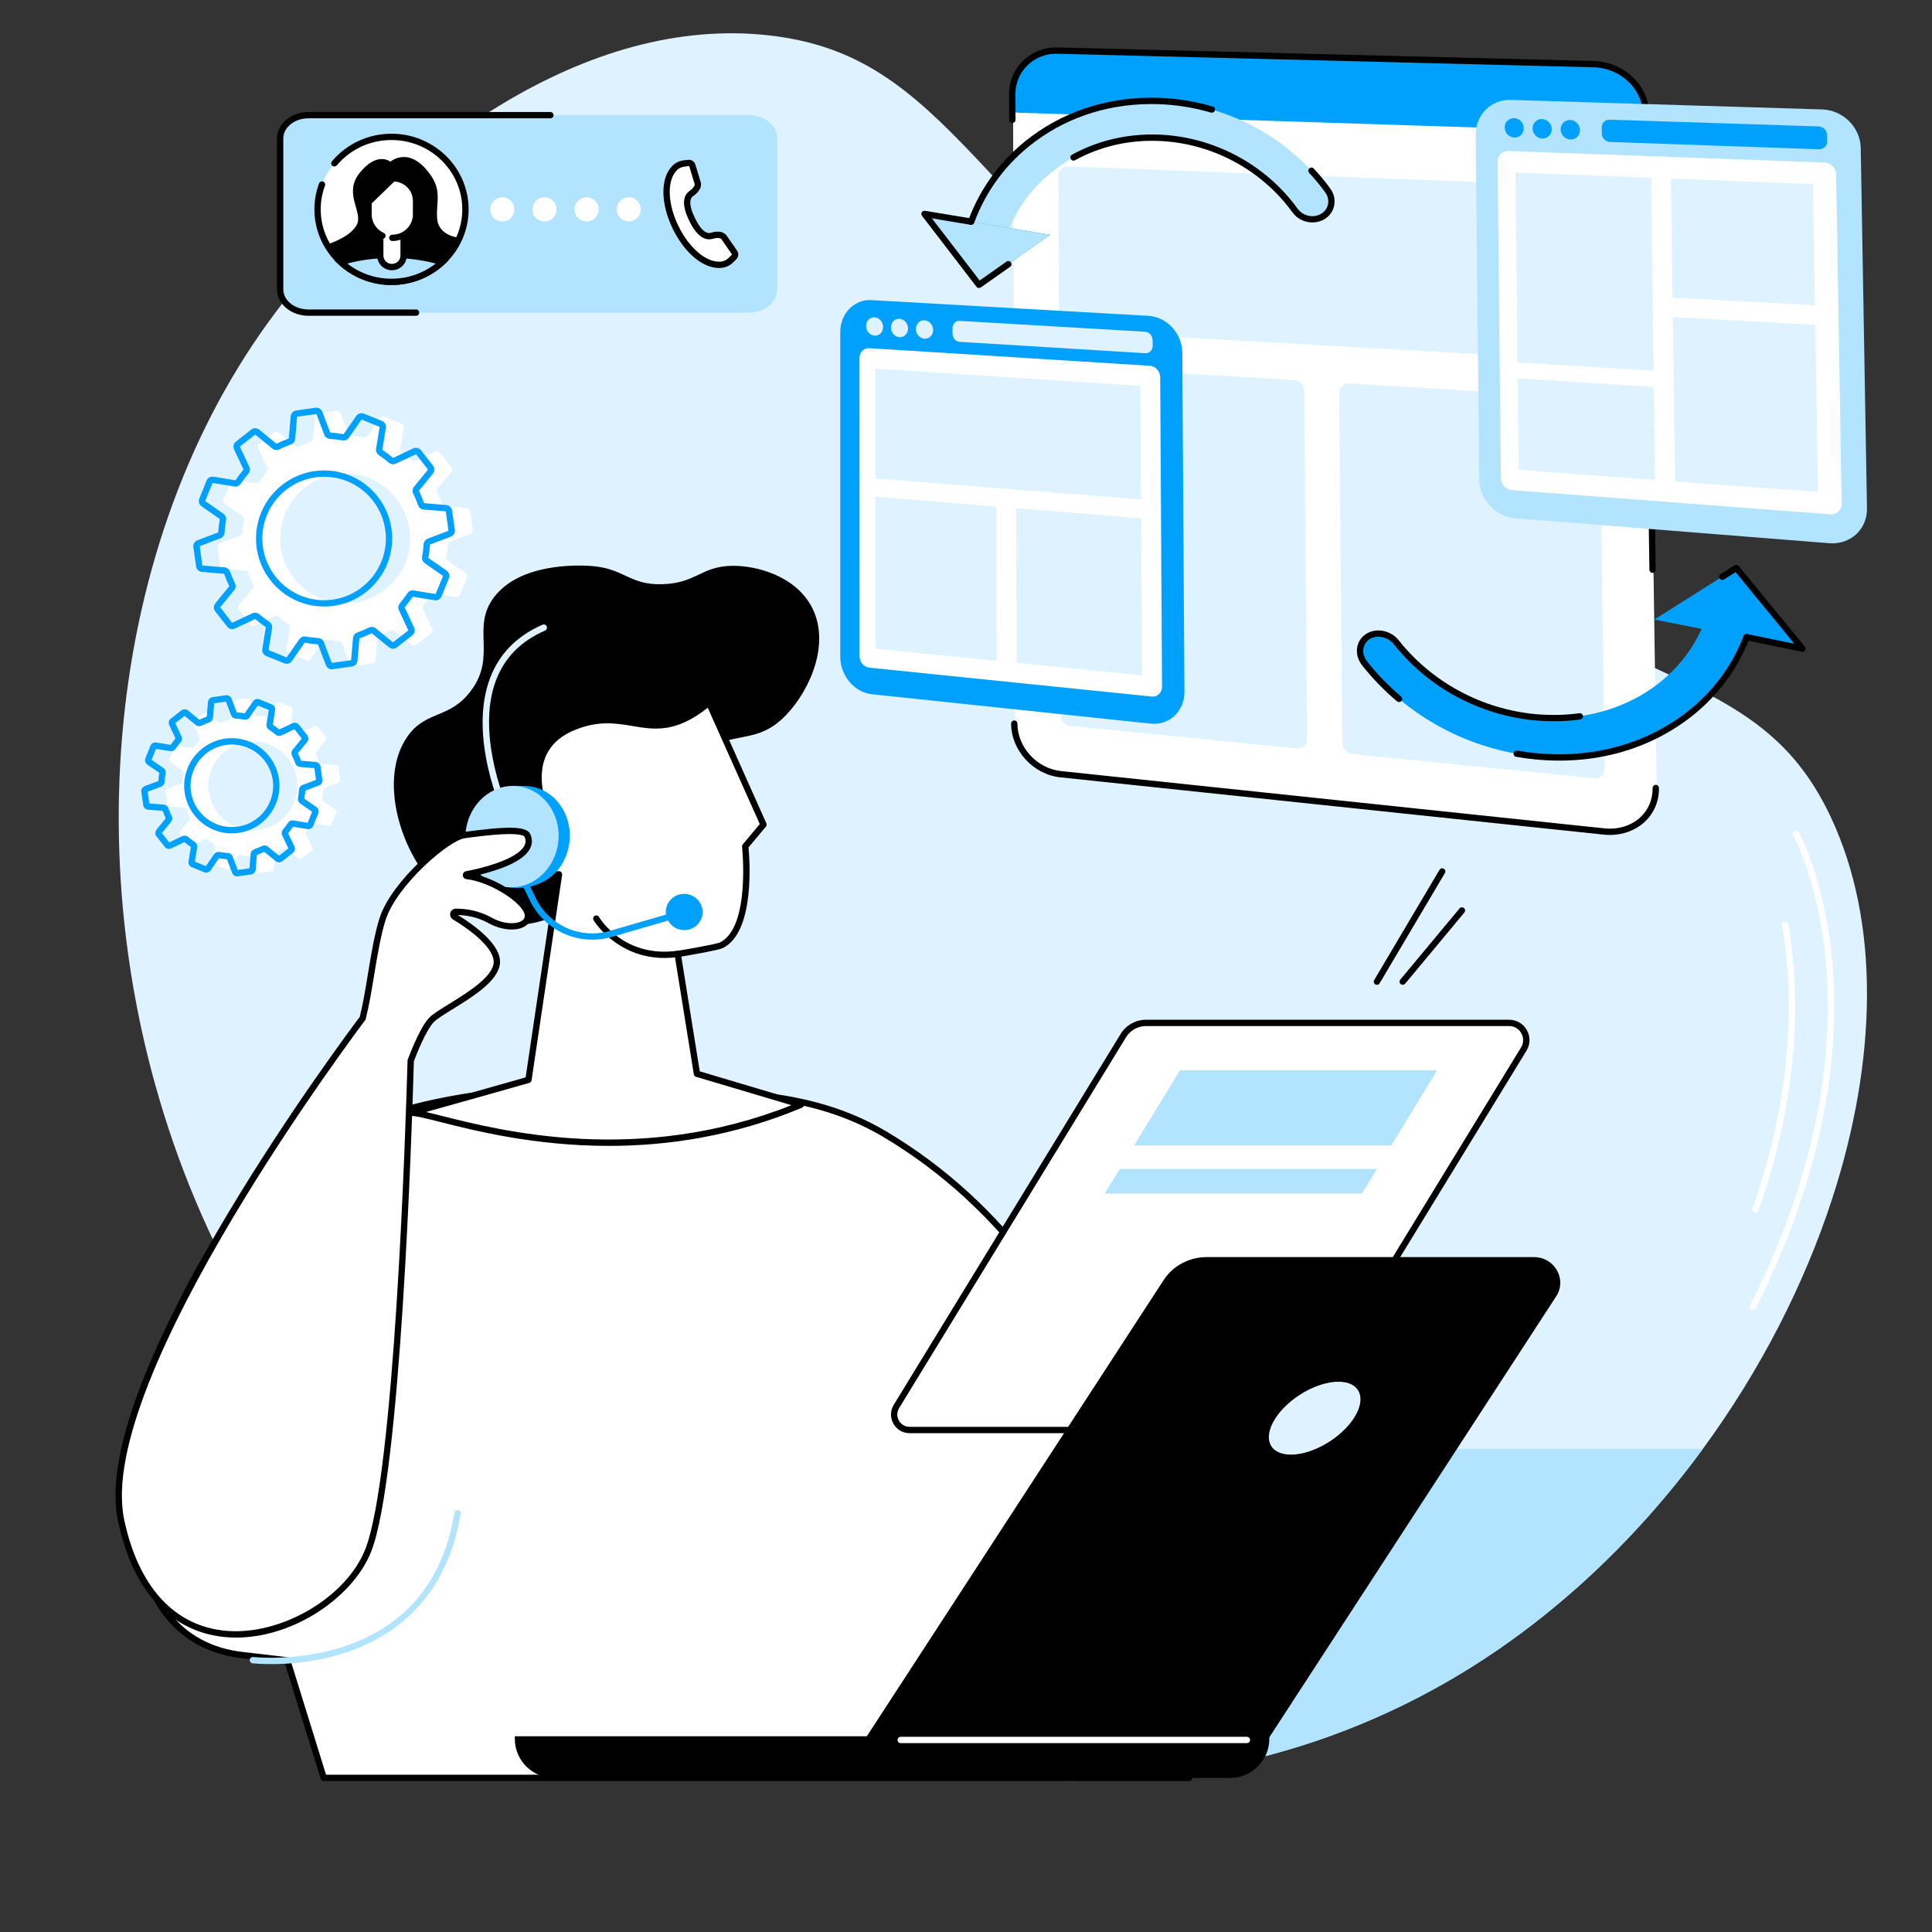 <svg xmlns="http://www.w3.org/2000/svg" xmlns:xlink="http://www.w3.org/1999/xlink" width="375" zoomAndPan="magnify" viewBox="0 0 281.25 281.25" height="375" preserveAspectRatio="xMidYMid meet" version="1.0"><rect x="0" y="0" width="281.25" height="281.25" fill="#333333" stroke="none"/><defs><clipPath id="5184c1b2f5"><path d="M 17.203 4.746 L 272 4.746 L 272 259.559 L 17.203 259.559 Z M 17.203 4.746 " clip-rule="nonzero"/></clipPath></defs><g clip-path="url(#5184c1b2f5)"><path fill="#def3ff" d="M 266.73 174.473 C 262.66 187 256.246 199.527 247.891 210.922 C 244.469 215.594 240.715 220.082 236.668 224.297 C 229.156 232.117 220.621 239.012 211.246 244.477 C 157.688 275.711 92.367 252.895 56.613 217.02 C 54.641 215.039 52.742 213.008 50.926 210.922 C 41.297 199.918 33.789 187.539 28.332 174.473 C 10.316 131.332 14.66 80.68 38.977 47.02 C 51.219 30.078 75.305 7.328 102.066 5.035 C 105.379 4.75 108.727 4.773 112.098 5.168 C 138.082 8.18 141.547 29.863 184.809 63.836 C 233.863 102.359 255.062 94.629 266.512 118.934 C 273.754 134.312 273.258 154.391 266.73 174.473 " fill-opacity="1" fill-rule="nonzero"/></g><path fill="#b2e3ff" d="M 247.891 210.922 C 244.469 215.594 240.715 220.082 236.668 224.297 C 229.156 232.117 220.621 239.012 211.246 244.477 C 157.688 275.711 92.367 252.895 56.613 217.02 C 54.641 215.039 52.742 213.008 50.926 210.922 L 247.891 210.922 " fill-opacity="1" fill-rule="nonzero"/><path fill="#ffffff" d="M 241.172 114.602 C 241.227 118.543 237.844 121.379 233.637 120.938 L 154.508 112.602 C 150.789 112.211 147.773 108.91 147.762 105.238 L 147.473 13.582 C 147.461 9.996 150.418 7.164 154.09 7.254 L 232.098 9.219 C 236.242 9.324 239.664 12.52 239.723 16.367 L 241.172 114.602 " fill-opacity="1" fill-rule="nonzero"/><path fill="#00a1fc" d="M 239.723 16.367 L 239.77 19.363 L 147.484 16.383 L 147.473 13.582 C 147.461 9.992 150.527 7.168 154.199 7.258 L 232.223 9.223 C 236.371 9.328 239.664 12.52 239.723 16.367 " fill-opacity="1" fill-rule="nonzero"/><path fill="#def3ff" d="M 230.863 27.094 L 155.477 24.227 C 154.703 24.195 154.074 24.789 154.078 25.551 L 154.164 46.73 C 154.164 47.496 154.801 48.148 155.578 48.195 L 231.207 52.449 C 232.082 52.496 232.777 51.883 232.766 51.07 L 232.457 28.609 C 232.445 27.809 231.734 27.125 230.863 27.094 " fill-opacity="1" fill-rule="nonzero"/><path fill="#def3ff" d="M 188.363 55.336 L 155.602 53.367 C 154.82 53.32 154.191 53.898 154.195 54.664 L 154.391 104.125 C 154.395 104.898 155.031 105.59 155.816 105.672 L 188.805 108.969 C 189.633 109.051 190.293 108.473 190.289 107.676 L 189.859 56.848 C 189.852 56.066 189.18 55.387 188.363 55.336 " fill-opacity="1" fill-rule="nonzero"/><path fill="#def3ff" d="M 231.281 57.922 L 196.426 55.824 C 195.598 55.773 194.93 56.371 194.941 57.16 L 195.402 108.18 C 195.406 108.98 196.09 109.695 196.926 109.781 L 232.035 113.289 C 232.914 113.379 233.617 112.781 233.605 111.957 L 232.883 59.488 C 232.871 58.676 232.152 57.973 231.281 57.922 " fill-opacity="1" fill-rule="nonzero"/><path fill="#000000" d="M 234.355 121.547 C 234.059 121.547 233.762 121.535 233.461 121.5 L 154.348 113.16 C 150.414 112.746 147.203 109.238 147.191 105.34 C 147.191 105.086 147.395 104.883 147.648 104.879 C 147.902 104.879 148.109 105.086 148.109 105.336 C 148.121 108.781 150.961 111.879 154.441 112.246 L 233.559 120.586 C 235.535 120.797 237.43 120.223 238.758 119.012 C 239.957 117.918 240.602 116.391 240.582 114.715 C 240.578 114.461 240.777 114.254 241.031 114.25 C 241.035 114.25 241.039 114.25 241.039 114.25 C 241.289 114.25 241.496 114.449 241.5 114.703 C 241.531 116.641 240.773 118.414 239.375 119.691 C 238.062 120.895 236.266 121.547 234.355 121.547 " fill-opacity="1" fill-rule="nonzero"/><path fill="#000000" d="M 240.57 83.395 C 240.324 83.395 240.117 83.191 240.113 82.941 L 239.137 16.484 C 239.082 12.895 235.863 9.895 231.961 9.793 L 153.965 7.824 C 152.297 7.773 150.727 8.383 149.562 9.52 C 148.434 10.621 147.816 12.102 147.82 13.688 L 147.836 17.43 C 147.836 17.684 147.633 17.887 147.375 17.891 C 147.121 17.891 146.914 17.688 146.914 17.434 L 146.902 13.691 C 146.898 11.855 147.609 10.141 148.918 8.863 C 150.262 7.551 152.062 6.848 153.988 6.906 L 231.984 8.875 C 236.375 8.984 239.996 12.395 240.055 16.473 L 241.031 82.926 C 241.035 83.18 240.836 83.391 240.582 83.395 C 240.578 83.395 240.574 83.395 240.57 83.395 " fill-opacity="1" fill-rule="nonzero"/><path fill="#00a1fc" d="M 167.168 45.977 L 126.875 43.688 C 124.355 43.547 122.32 45.625 122.32 48.336 L 122.32 95.605 C 122.32 98.352 124.371 100.793 126.906 101.062 L 167.504 105.344 C 170.234 105.633 172.438 103.543 172.422 100.68 L 172.109 51.371 C 172.09 48.543 169.875 46.133 167.168 45.977 " fill-opacity="1" fill-rule="nonzero"/><path fill="#ffffff" d="M 167.379 53.25 L 126.52 50.684 C 125.742 50.637 125.117 51.273 125.117 52.113 L 125.129 95.516 C 125.129 96.363 125.762 97.113 126.547 97.195 L 167.652 101.398 C 168.492 101.484 169.168 100.84 169.16 99.961 L 168.895 54.918 C 168.891 54.051 168.211 53.301 167.379 53.25 " fill-opacity="1" fill-rule="nonzero"/><path fill="#def3ff" d="M 166.098 72.699 L 127.43 69.652 L 127.422 53.66 L 166.004 56.18 L 166.098 72.699 " fill-opacity="1" fill-rule="nonzero"/><path fill="#def3ff" d="M 145.102 96.207 L 127.445 94.445 L 127.434 72.312 L 145.035 73.742 L 145.102 96.207 " fill-opacity="1" fill-rule="nonzero"/><path fill="#def3ff" d="M 166.27 98.32 L 147.992 96.496 L 147.918 73.973 L 166.141 75.453 L 166.27 98.32 " fill-opacity="1" fill-rule="nonzero"/><path fill="#def3ff" d="M 166.691 48.293 L 139.699 46.711 C 139.125 46.676 138.66 47.145 138.66 47.754 L 138.664 48.59 C 138.664 49.203 139.133 49.73 139.707 49.766 L 166.711 51.418 C 167.312 51.457 167.797 50.977 167.797 50.352 L 167.789 49.492 C 167.785 48.867 167.297 48.328 166.691 48.293 " fill-opacity="1" fill-rule="nonzero"/><path fill="#def3ff" d="M 128.555 47.605 C 128.559 48.34 128 48.902 127.316 48.859 C 126.637 48.82 126.078 48.191 126.078 47.453 C 126.078 46.723 126.633 46.156 127.316 46.199 C 128 46.234 128.555 46.867 128.555 47.605 " fill-opacity="1" fill-rule="nonzero"/><path fill="#def3ff" d="M 132.188 47.82 C 132.188 48.559 131.629 49.125 130.941 49.082 C 130.254 49.043 129.695 48.41 129.695 47.672 C 129.695 46.934 130.25 46.371 130.938 46.41 C 131.625 46.449 132.188 47.082 132.188 47.82 " fill-opacity="1" fill-rule="nonzero"/><path fill="#def3ff" d="M 135.84 48.043 C 135.844 48.781 135.277 49.348 134.59 49.309 C 133.895 49.262 133.336 48.629 133.332 47.891 C 133.332 47.152 133.895 46.582 134.582 46.625 C 135.273 46.664 135.84 47.301 135.84 48.043 " fill-opacity="1" fill-rule="nonzero"/><path fill="#b2e3ff" d="M 265.242 15.93 L 219.891 14.547 C 217.062 14.465 214.801 16.723 214.828 19.594 L 215.34 69.762 C 215.371 72.672 217.699 75.219 220.551 75.445 L 266.293 79.078 C 269.371 79.324 271.84 77.047 271.785 74.004 L 270.875 21.539 C 270.824 18.531 268.293 16.02 265.242 15.93 " fill-opacity="1" fill-rule="nonzero"/><path fill="#ffffff" d="M 265.559 23.656 L 219.57 21.98 C 218.695 21.949 217.996 22.645 218.004 23.531 L 218.492 69.598 C 218.504 70.5 219.223 71.281 220.102 71.352 L 266.414 74.875 C 267.359 74.945 268.117 74.246 268.102 73.309 L 267.293 25.387 C 267.273 24.465 266.5 23.688 265.559 23.656 " fill-opacity="1" fill-rule="nonzero"/><path fill="#def3ff" d="M 240.734 53.98 L 220.914 52.766 L 220.613 25.113 L 240.359 25.887 L 240.734 53.98 " fill-opacity="1" fill-rule="nonzero"/><path fill="#def3ff" d="M 240.945 69.871 L 221.082 68.406 L 220.938 55.082 L 240.766 56.328 L 240.945 69.871 " fill-opacity="1" fill-rule="nonzero"/><path fill="#def3ff" d="M 264.215 44.426 L 243.48 43.336 L 243.242 25.996 L 263.926 26.801 L 264.215 44.426 " fill-opacity="1" fill-rule="nonzero"/><path fill="#def3ff" d="M 264.664 71.617 L 243.852 70.086 L 243.52 46.156 L 264.262 47.293 L 264.664 71.617 " fill-opacity="1" fill-rule="nonzero"/><path fill="#00a1fc" d="M 264.734 18.402 L 234.332 17.422 C 233.68 17.398 233.164 17.91 233.172 18.559 L 233.184 19.445 C 233.195 20.098 233.723 20.641 234.371 20.664 L 264.789 21.727 C 265.465 21.75 266.008 21.23 265.996 20.562 L 265.984 19.652 C 265.973 18.984 265.414 18.426 264.734 18.402 " fill-opacity="1" fill-rule="nonzero"/><path fill="#00a1fc" d="M 221.82 18.66 C 221.828 19.438 221.211 20.055 220.441 20.023 C 219.676 20 219.047 19.344 219.039 18.562 C 219.031 17.785 219.645 17.176 220.414 17.199 C 221.18 17.223 221.809 17.875 221.82 18.66 " fill-opacity="1" fill-rule="nonzero"/><path fill="#00a1fc" d="M 225.898 18.797 C 225.906 19.578 225.285 20.191 224.512 20.168 C 223.742 20.137 223.109 19.484 223.102 18.699 C 223.09 17.922 223.711 17.305 224.48 17.328 C 225.254 17.355 225.891 18.012 225.898 18.797 " fill-opacity="1" fill-rule="nonzero"/><path fill="#00a1fc" d="M 230.004 18.934 C 230.016 19.719 229.391 20.336 228.613 20.309 C 227.836 20.285 227.199 19.625 227.188 18.84 C 227.18 18.055 227.801 17.438 228.578 17.465 C 229.355 17.492 229.992 18.148 230.004 18.934 " fill-opacity="1" fill-rule="nonzero"/><path fill="#00a1fc" d="M 223.559 110.102 C 213.711 109.145 204.648 104.188 198.637 96.555 C 197.617 95.254 197.82 93.523 199.094 92.684 C 200.371 91.84 202.242 92.211 203.27 93.508 C 208.164 99.688 215.52 103.672 223.488 104.41 C 235.578 105.531 246.094 98.887 248.883 88.23 C 249.277 86.715 250.984 85.906 252.703 86.422 C 254.426 86.938 255.5 88.586 255.102 90.109 C 253.449 96.418 249.395 101.902 243.723 105.531 C 237.914 109.242 230.93 110.812 223.559 110.102 " fill-opacity="1" fill-rule="nonzero"/><path fill="#00a1fc" d="M 262.379 94.426 L 252.754 82.68 L 240.871 90.18 Z M 262.379 94.426 " fill-opacity="1" fill-rule="nonzero"/><path fill="#00a1fc" d="M 262.379 94.426 L 252.754 82.68 L 240.871 90.18 Z M 262.379 94.426 " fill-opacity="1" fill-rule="nonzero"/><path fill="#000000" d="M 226.199 104.996 C 225.285 104.996 224.363 104.953 223.441 104.871 C 215.375 104.121 207.895 100.082 202.91 93.797 C 202.027 92.68 200.43 92.355 199.348 93.066 C 198.875 93.383 198.566 93.855 198.477 94.414 C 198.375 95.039 198.566 95.715 199 96.27 C 200.461 98.129 202.133 99.852 203.961 101.391 C 204.152 101.555 204.18 101.844 204.016 102.039 C 203.852 102.23 203.562 102.258 203.367 102.094 C 201.492 100.512 199.777 98.746 198.277 96.836 C 197.684 96.082 197.422 95.145 197.566 94.266 C 197.699 93.453 198.152 92.754 198.844 92.301 C 200.312 91.332 202.461 91.746 203.629 93.223 C 208.461 99.316 215.711 103.227 223.527 103.957 C 225.691 104.152 227.84 104.109 229.922 103.828 C 230.176 103.793 230.406 103.969 230.441 104.223 C 230.477 104.473 230.297 104.703 230.047 104.738 C 228.785 104.91 227.5 104.996 226.199 104.996 " fill-opacity="1" fill-rule="nonzero"/><path fill="#000000" d="M 227 110.727 C 225.852 110.727 224.688 110.668 223.512 110.555 C 222.578 110.465 221.637 110.336 220.715 110.176 C 220.465 110.133 220.297 109.891 220.344 109.645 C 220.383 109.395 220.625 109.227 220.875 109.27 C 221.773 109.43 222.691 109.555 223.605 109.641 C 230.891 110.344 237.762 108.789 243.473 105.141 C 248.27 102.078 251.848 97.734 253.82 92.586 C 253.914 92.348 254.18 92.23 254.414 92.324 C 254.656 92.41 254.773 92.68 254.68 92.918 C 252.637 98.25 248.93 102.746 243.969 105.914 C 239.004 109.09 233.195 110.727 227 110.727 " fill-opacity="1" fill-rule="nonzero"/><path fill="#000000" d="M 262.379 94.887 C 262.352 94.887 262.32 94.883 262.289 94.875 L 254.156 93.199 C 253.91 93.148 253.75 92.906 253.801 92.66 C 253.855 92.41 254.098 92.25 254.344 92.301 L 261.203 93.711 L 252.656 83.285 L 250.973 84.348 C 250.758 84.48 250.473 84.418 250.336 84.203 C 250.203 83.988 250.266 83.703 250.484 83.57 L 252.508 82.289 C 252.703 82.168 252.965 82.211 253.109 82.391 L 262.738 94.133 C 262.859 94.285 262.875 94.496 262.773 94.66 C 262.691 94.805 262.539 94.887 262.379 94.887 " fill-opacity="1" fill-rule="nonzero"/><path fill="#b2e3ff" d="M 143.25 38.152 C 143.035 38.141 142.82 38.105 142.602 38.047 C 141.148 37.629 140.258 36.16 140.609 34.766 C 142.082 28.957 145.594 23.777 150.512 20.16 C 155.625 16.402 161.84 14.512 168.516 14.699 C 178.25 14.977 187.535 19.82 193.289 27.73 C 194.219 29.008 193.902 30.699 192.582 31.508 C 191.262 32.309 189.445 31.926 188.523 30.648 C 183.898 24.25 176.414 20.309 168.547 20.055 C 157.652 19.699 148.398 26.371 145.887 36.262 C 145.582 37.457 144.473 38.211 143.25 38.152 " fill-opacity="1" fill-rule="nonzero"/><path fill="#b2e3ff" d="M 134.586 31.137 L 142.516 41.469 L 152.852 34.18 Z M 134.586 31.137 " fill-opacity="1" fill-rule="nonzero"/><path fill="#00a1fc" d="M 134.586 31.137 L 142.516 41.469 L 152.852 34.18 Z M 134.586 31.137 " fill-opacity="1" fill-rule="nonzero"/><path fill="#b2e3ff" d="M 134.586 31.137 L 142.516 41.469 L 152.852 34.18 Z M 134.586 31.137 " fill-opacity="1" fill-rule="nonzero"/><path fill="#000000" d="M 191.062 32.383 C 189.949 32.383 188.836 31.863 188.152 30.918 C 183.621 24.652 176.285 20.762 168.531 20.512 C 164.25 20.367 160.086 21.344 156.496 23.324 C 156.273 23.445 155.996 23.367 155.875 23.145 C 155.75 22.922 155.832 22.641 156.051 22.52 C 159.789 20.461 164.109 19.449 168.562 19.59 C 176.598 19.855 184.199 23.883 188.898 30.379 C 189.68 31.465 191.227 31.797 192.34 31.113 C 192.859 30.797 193.207 30.309 193.324 29.734 C 193.441 29.141 193.297 28.523 192.918 28.004 C 192.199 27.012 191.41 26.059 190.578 25.164 C 190.402 24.977 190.414 24.684 190.602 24.516 C 190.785 24.34 191.078 24.352 191.25 24.539 C 192.113 25.461 192.922 26.441 193.664 27.465 C 194.195 28.195 194.395 29.062 194.223 29.914 C 194.059 30.746 193.562 31.449 192.82 31.898 C 192.285 32.227 191.672 32.383 191.062 32.383 " fill-opacity="1" fill-rule="nonzero"/><path fill="#000000" d="M 141.379 32.742 C 141.324 32.742 141.27 32.738 141.219 32.715 C 140.98 32.629 140.859 32.367 140.945 32.125 C 142.742 27.203 145.957 22.938 150.242 19.789 C 155.445 15.969 161.758 14.043 168.527 14.238 C 171.23 14.316 173.926 14.742 176.547 15.504 C 176.789 15.574 176.93 15.828 176.859 16.07 C 176.785 16.316 176.531 16.457 176.285 16.387 C 173.746 15.648 171.125 15.23 168.504 15.16 C 161.945 14.977 155.82 16.832 150.789 20.531 C 146.648 23.57 143.547 27.691 141.812 32.441 C 141.742 32.629 141.566 32.742 141.379 32.742 " fill-opacity="1" fill-rule="nonzero"/><path fill="#000000" d="M 142.516 41.926 C 142.379 41.926 142.242 41.863 142.148 41.746 L 134.223 31.418 C 134.105 31.266 134.094 31.062 134.195 30.902 C 134.289 30.738 134.477 30.652 134.66 30.688 L 141.379 31.801 C 141.629 31.848 141.801 32.078 141.758 32.332 C 141.715 32.582 141.477 32.75 141.23 32.711 L 135.66 31.785 L 142.613 40.836 L 146.52 38.086 C 146.73 37.934 147.016 37.984 147.16 38.191 C 147.309 38.398 147.258 38.688 147.051 38.836 L 142.781 41.844 C 142.699 41.898 142.605 41.926 142.516 41.926 " fill-opacity="1" fill-rule="nonzero"/><path fill="#ffffff" d="M 47.125 258.816 L 41.816 241.715 C 41.816 241.715 37.152 241.145 35.516 240.973 C 6.832 237.926 21.227 180.586 45.094 167.184 C 59.762 158.945 77.312 157.828 94.41 158.559 C 106.438 159.07 118.113 158.711 128.953 165.195 C 144.348 174.402 157.547 190.27 165.711 214.605 L 173.121 258.816 L 47.125 258.816 " fill-opacity="1" fill-rule="nonzero"/><path fill="#000000" d="M 47.465 258.355 L 172.574 258.355 L 165.262 214.711 C 157.66 192.074 145.363 175.543 128.715 165.586 C 119.191 159.891 109.094 159.539 98.406 159.168 C 97.07 159.125 95.734 159.074 94.391 159.02 C 79.758 158.395 60.957 158.801 45.32 167.582 C 29.414 176.516 16.809 206.422 20.797 225.766 C 22.062 231.914 25.652 239.461 35.562 240.512 C 37.184 240.684 41.824 241.25 41.871 241.254 C 42.051 241.277 42.199 241.402 42.258 241.578 Z M 173.121 259.277 L 47.125 259.277 C 46.922 259.277 46.746 259.145 46.688 258.953 L 41.465 242.133 C 40.414 242.008 36.844 241.574 35.465 241.426 C 27.184 240.551 21.801 235.199 19.895 225.953 C 18.031 216.902 19.797 204.508 24.617 192.797 C 29.609 180.691 36.988 171.207 44.867 166.781 C 60.707 157.883 79.676 157.469 94.43 158.098 C 95.77 158.156 97.105 158.203 98.438 158.25 C 109.246 158.625 119.457 158.98 129.188 164.801 C 146.035 174.875 158.473 191.582 166.148 214.457 C 166.152 214.48 166.164 214.504 166.164 214.527 L 173.574 258.738 C 173.594 258.875 173.559 259.012 173.473 259.113 C 173.387 259.215 173.258 259.277 173.121 259.277 " fill-opacity="1" fill-rule="nonzero"/><path fill="#000000" d="M 82.156 132.734 C 78.691 134.48 76.082 134.734 74.199 134.625 C 67.395 134.234 63.035 128.758 62.16 127.66 C 57.652 121.996 55.48 112.695 59.305 107.23 C 62.051 103.297 65.52 104.781 68.684 100.383 C 72.281 95.391 68.594 91.316 71.914 86.945 C 75.734 81.914 84.152 82.297 85.668 82.367 C 90.863 82.605 91.48 85.184 96.395 85.047 C 101.406 84.91 102.066 82.395 106.668 82.367 C 110.324 82.348 115.656 83.902 118.043 88.129 C 121.035 93.43 117.973 100.418 114.418 104.105 C 110.148 108.531 107.141 106.16 101.16 109.762 C 90.797 116.012 93.27 127.141 82.156 132.734 " fill-opacity="1" fill-rule="nonzero"/><path fill="#ffffff" d="M 101.457 156.316 L 98.652 138.867 C 99.27 138.797 104.438 137.895 105.027 137.605 C 109.812 135.219 108.484 123.215 108.484 123.215 L 111.145 120.039 L 103.211 102.289 C 94.781 109.312 91.773 102.418 83.434 105.871 C 75.094 109.324 79.617 118.605 79.617 118.605 C 79.617 118.605 72.801 115.605 74.262 122.195 C 75.359 127.168 78.988 127.48 81.375 127.281 L 76.93 157.199 C 76.93 157.199 62.621 161.266 59.852 161.996 C 63.453 161.828 88.352 172.652 116.598 160.824 L 101.457 156.316 " fill-opacity="1" fill-rule="nonzero"/><path fill="#000000" d="M 62.027 161.879 C 62.668 162.027 63.422 162.219 64.289 162.438 C 72.949 164.625 93.031 169.703 115.215 160.887 L 101.324 156.754 C 101.156 156.703 101.031 156.562 101.004 156.387 L 98.195 138.938 C 98.176 138.816 98.207 138.688 98.285 138.59 C 98.359 138.488 98.473 138.426 98.598 138.41 C 99.344 138.324 104.34 137.43 104.824 137.191 C 109.266 134.98 108.039 123.383 108.027 123.266 C 108.016 123.141 108.051 123.02 108.129 122.922 L 110.605 119.965 L 103.031 103.027 C 98.344 106.738 95.277 106.227 92.035 105.684 C 89.602 105.277 87.086 104.859 83.609 106.297 C 81.465 107.184 80.027 108.555 79.34 110.371 C 77.945 114.031 80.012 118.363 80.031 118.402 C 80.117 118.578 80.082 118.785 79.949 118.926 C 79.816 119.062 79.609 119.105 79.434 119.027 C 78.605 118.664 76.219 117.918 75.141 118.801 C 74.492 119.34 74.344 120.445 74.707 122.094 C 75.48 125.586 77.645 127.133 81.336 126.82 C 81.473 126.812 81.613 126.863 81.711 126.969 C 81.809 127.07 81.852 127.211 81.832 127.348 L 77.383 157.27 C 77.355 157.445 77.23 157.594 77.055 157.641 C 76.934 157.676 66.852 160.539 62.027 161.879 Z M 88.633 166.812 C 77.84 166.812 69.066 164.594 64.066 163.328 C 61.996 162.805 60.504 162.43 59.871 162.457 C 59.645 162.461 59.434 162.301 59.395 162.066 C 59.359 161.836 59.508 161.613 59.734 161.551 C 62.25 160.887 74.484 157.418 76.52 156.84 L 80.836 127.773 C 77.012 127.91 74.645 126.074 73.809 122.293 C 73.363 120.277 73.617 118.863 74.562 118.09 C 75.73 117.133 77.637 117.477 78.801 117.824 C 78.219 116.246 77.352 113.012 78.477 110.055 C 79.258 107.984 80.867 106.438 83.258 105.445 C 86.977 103.906 89.746 104.367 92.188 104.777 C 95.457 105.324 98.285 105.793 102.914 101.938 C 103.023 101.844 103.172 101.809 103.312 101.844 C 103.453 101.875 103.57 101.973 103.629 102.102 L 111.562 119.852 C 111.633 120.016 111.609 120.199 111.496 120.336 L 108.961 123.363 C 109.121 125.008 109.961 135.66 105.23 138.012 C 104.641 138.309 100.629 139.02 99.18 139.25 L 101.867 155.957 L 116.727 160.383 C 116.914 160.438 117.047 160.602 117.059 160.797 C 117.07 160.992 116.953 161.172 116.777 161.246 C 106.715 165.457 97.055 166.812 88.633 166.812 " fill-opacity="1" fill-rule="nonzero"/><path fill="#000000" d="M 96.754 139.457 C 89.727 139.457 86.445 134.02 86.414 133.961 C 86.285 133.742 86.355 133.461 86.574 133.328 C 86.793 133.203 87.074 133.273 87.203 133.496 C 87.352 133.742 90.84 139.465 98.586 138.41 C 98.844 138.375 99.074 138.555 99.109 138.805 C 99.145 139.055 98.965 139.285 98.715 139.32 C 98.031 139.414 97.379 139.457 96.754 139.457 " fill-opacity="1" fill-rule="nonzero"/><path fill="#00a1fc" d="M 86.215 136.793 C 82.41 136.793 78.848 134.648 77.121 131.066 L 75.148 126.965 C 75.039 126.738 75.133 126.461 75.363 126.352 C 75.594 126.242 75.867 126.336 75.977 126.566 L 77.949 130.668 C 79.906 134.73 84.465 136.762 88.797 135.508 L 98.473 132.699 C 98.715 132.629 98.969 132.77 99.039 133.016 C 99.109 133.258 98.969 133.516 98.727 133.582 L 89.055 136.391 C 88.109 136.664 87.156 136.793 86.215 136.793 " fill-opacity="1" fill-rule="nonzero"/><path fill="#def3ff" d="M 73.789 119.062 C 73.617 119.062 73.449 118.965 73.371 118.797 C 73.156 118.332 68.086 107.297 71.352 98.688 C 72.691 95.164 75.258 92.559 78.98 90.945 C 79.219 90.844 79.488 90.953 79.586 91.188 C 79.688 91.418 79.582 91.688 79.352 91.793 C 75.859 93.301 73.461 95.73 72.211 99.016 C 69.082 107.262 74.156 118.297 74.207 118.406 C 74.316 118.637 74.215 118.91 73.984 119.016 C 73.922 119.051 73.855 119.062 73.789 119.062 " fill-opacity="1" fill-rule="nonzero"/><path fill="#00a1fc" d="M 102.262 133.102 C 102.449 131.656 101.406 130.336 99.934 130.148 C 98.461 129.965 97.125 130.984 96.941 132.43 C 96.758 133.871 97.801 135.191 99.27 135.379 C 100.742 135.562 102.082 134.543 102.262 133.102 " fill-opacity="1" fill-rule="nonzero"/><path fill="#00a1fc" d="M 82.883 122.645 C 83.398 118.598 80.801 114.934 77.086 114.461 C 76.68 114.414 75.168 114.375 74.77 114.402 C 71.547 114.617 69.891 117.336 69.434 120.941 C 68.938 124.832 70.422 128.465 73.902 129.152 C 74.043 129.184 75.074 129.266 75.223 129.27 C 79.293 129.277 82.371 126.695 82.883 122.645 " fill-opacity="1" fill-rule="nonzero"/><path fill="#b2e3ff" d="M 81.277 122.512 C 81.707 118.453 79.043 114.844 75.32 114.449 C 71.598 114.051 68.23 117.016 67.793 121.074 C 67.363 125.133 70.027 128.746 73.75 129.141 C 77.473 129.539 80.844 126.57 81.277 122.512 " fill-opacity="1" fill-rule="nonzero"/><path fill="#ffffff" d="M 67.945 127.523 C 67.801 127.508 67.793 127.309 67.938 127.281 C 70.867 126.707 78.273 124.902 76.766 121.59 C 76.207 120.371 70.102 121.234 67.613 121.566 C 65.121 121.895 57.391 128.547 55.703 133.762 C 54.41 137.766 53.848 144.18 52.789 148.242 C 52.789 148.242 13.227 200.312 17.625 221.293 C 23.102 247.434 48.809 237.879 53.609 225.691 C 57.859 214.891 59.477 165.508 59.793 154.391 C 60.309 153.035 61.645 149.699 62.824 148.461 C 64.324 146.891 72.074 143.551 72.324 140.172 C 72.516 137.613 68.242 134.707 66.172 133.453 C 65.84 133.25 65.98 132.734 66.367 132.734 C 67.578 132.734 69.465 132.941 71.305 133.969 C 74.355 135.672 77.617 134.754 76.695 132.637 C 75.867 130.738 71.453 127.934 67.945 127.523 " fill-opacity="1" fill-rule="nonzero"/><path fill="#000000" d="M 74.156 121.418 C 73.863 121.418 73.531 121.43 73.148 121.445 C 71.359 121.531 69.324 121.801 67.98 121.98 L 67.672 122.02 C 65.34 122.332 57.77 128.863 56.141 133.906 C 55.43 136.117 54.934 139.109 54.457 142.004 C 54.07 144.34 53.703 146.555 53.234 148.359 L 53.215 148.445 L 53.156 148.52 C 52.762 149.039 13.77 200.664 18.074 221.199 C 20.137 231.016 25.422 236.777 32.969 237.41 C 40.973 238.09 50.422 232.531 53.18 225.52 C 57.43 214.727 59.051 164.367 59.332 154.379 L 59.336 154.301 L 59.363 154.23 C 60.02 152.492 61.297 149.398 62.492 148.145 C 62.996 147.617 64.039 146.973 65.359 146.16 C 68.039 144.504 71.711 142.238 71.867 140.141 C 71.988 138.52 69.77 136.168 65.934 133.844 C 65.605 133.645 65.453 133.262 65.555 132.891 C 65.66 132.523 65.984 132.273 66.367 132.273 C 67.668 132.273 69.621 132.5 71.531 133.566 C 73.434 134.629 75.395 134.578 76.121 133.922 C 76.426 133.648 76.477 133.285 76.273 132.82 C 75.512 131.082 71.234 128.371 67.895 127.98 C 67.605 127.945 67.387 127.715 67.375 127.426 C 67.363 127.133 67.562 126.883 67.848 126.828 C 72.43 125.93 75.605 124.543 76.336 123.117 C 76.559 122.691 76.562 122.254 76.348 121.781 C 76.348 121.777 76.148 121.418 74.156 121.418 Z M 34.363 238.391 C 33.867 238.391 33.375 238.367 32.891 238.328 C 28.262 237.938 20.074 235.219 17.176 221.391 C 15.324 212.57 20.703 197.523 33.164 176.668 C 42.051 161.789 51.551 149.121 52.367 148.039 C 52.816 146.289 53.172 144.133 53.551 141.852 C 54.031 138.926 54.531 135.898 55.266 133.621 C 57.02 128.199 64.984 121.449 67.551 121.109 L 67.859 121.07 C 73.34 120.34 76.617 120.16 77.184 121.402 C 77.52 122.133 77.508 122.855 77.156 123.539 C 76.16 125.477 72.48 126.707 69.605 127.391 C 72.949 128.309 76.359 130.727 77.117 132.457 C 77.473 133.277 77.336 134.062 76.738 134.605 C 75.598 135.633 73.168 135.535 71.082 134.371 C 69.473 133.469 67.82 133.23 66.641 133.199 C 69.125 134.73 72.984 137.547 72.785 140.207 C 72.59 142.777 68.848 145.086 65.844 146.941 C 64.629 147.691 63.582 148.34 63.156 148.781 C 62.027 149.961 60.68 153.352 60.25 154.48 C 59.961 164.676 58.328 214.949 54.039 225.855 C 52.684 229.297 49.652 232.641 45.727 235.023 C 42.109 237.215 38.129 238.391 34.363 238.391 " fill-opacity="1" fill-rule="nonzero"/><path fill="#b2e3ff" d="M 39.5 242.254 C 37.887 242.254 36.867 242.145 36.762 242.133 C 36.508 242.102 36.332 241.871 36.359 241.621 C 36.391 241.367 36.613 241.191 36.867 241.219 C 36.934 241.227 43.324 241.926 50.098 239.68 C 59.121 236.684 64.52 230.137 66.148 220.219 C 66.191 219.969 66.43 219.801 66.676 219.84 C 66.93 219.883 67.098 220.117 67.059 220.371 C 64.953 233.188 56.812 238.426 50.352 240.562 C 46.086 241.973 42.051 242.254 39.5 242.254 " fill-opacity="1" fill-rule="nonzero"/><path fill="#ffffff" d="M 185.719 208.172 L 132.422 208.172 C 130.664 208.172 129.582 206.242 130.5 204.738 L 163.523 150.762 C 164.227 149.609 165.48 148.91 166.836 148.91 L 219.688 148.91 C 221.641 148.91 222.84 151.047 221.82 152.715 L 189.027 206.316 C 188.324 207.469 187.07 208.172 185.719 208.172 " fill-opacity="1" fill-rule="nonzero"/><path fill="#000000" d="M 166.836 149.367 C 165.652 149.367 164.535 149.992 163.918 151 L 130.891 204.98 C 130.551 205.539 130.535 206.223 130.859 206.793 C 131.18 207.371 131.766 207.711 132.422 207.711 L 185.719 207.711 C 186.902 207.711 188.02 207.086 188.637 206.078 L 221.43 152.477 C 221.82 151.836 221.836 151.066 221.469 150.414 C 221.102 149.758 220.438 149.367 219.688 149.367 Z M 185.719 208.633 L 132.422 208.633 C 131.43 208.633 130.543 208.113 130.055 207.246 C 129.57 206.375 129.59 205.352 130.109 204.5 L 163.133 150.523 C 163.914 149.242 165.332 148.449 166.836 148.449 L 219.688 148.449 C 220.773 148.449 221.738 149.016 222.273 149.965 C 222.805 150.91 222.781 152.027 222.215 152.957 L 189.422 206.559 C 188.637 207.836 187.219 208.633 185.719 208.633 " fill-opacity="1" fill-rule="nonzero"/><path fill="#b2e3ff" d="M 198.258 173.754 L 160.816 173.754 L 163.004 170.176 L 200.445 170.176 L 198.258 173.754 " fill-opacity="1" fill-rule="nonzero"/><path fill="#b2e3ff" d="M 202.535 166.75 L 165.094 166.75 L 171.773 155.809 L 209.211 155.809 L 202.535 166.75 " fill-opacity="1" fill-rule="nonzero"/><path fill="#000000" d="M 184.57 253.23 L 125.883 253.23 L 169.391 186.355 C 170.75 184.266 173.117 183 175.664 183 L 223.293 183 C 226.316 183 228.152 186.238 226.539 188.719 L 184.57 253.23 " fill-opacity="1" fill-rule="nonzero"/><path fill="#def3ff" d="M 197.086 206.453 C 195.184 209.383 191.082 211.758 187.93 211.758 C 184.777 211.758 183.766 209.383 185.676 206.453 C 187.582 203.52 191.684 201.145 194.836 201.145 C 197.988 201.145 198.996 203.52 197.086 206.453 " fill-opacity="1" fill-rule="nonzero"/><path fill="#000000" d="M 179.094 258.816 L 80.637 258.816 C 77.496 258.816 74.945 256.27 74.945 253.129 L 74.945 252.754 L 184.781 252.754 L 184.781 253.129 C 184.781 256.27 182.234 258.816 179.094 258.816 " fill-opacity="1" fill-rule="nonzero"/><path fill="#ffffff" d="M 181.52 253.754 L 131.117 253.754 C 130.867 253.754 130.66 253.547 130.66 253.293 C 130.66 253.039 130.867 252.836 131.117 252.836 L 181.52 252.836 C 181.77 252.836 181.98 253.039 181.98 253.293 C 181.98 253.547 181.77 253.754 181.52 253.754 " fill-opacity="1" fill-rule="nonzero"/><path fill="#000000" d="M 200.445 143.363 C 200.367 143.363 200.285 143.344 200.211 143.301 C 199.992 143.172 199.918 142.891 200.047 142.672 L 209.551 126.629 C 209.68 126.41 209.965 126.34 210.18 126.469 C 210.398 126.598 210.473 126.879 210.34 127.098 L 200.84 143.141 C 200.754 143.285 200.602 143.363 200.445 143.363 " fill-opacity="1" fill-rule="nonzero"/><path fill="#000000" d="M 204.195 143.363 C 204.094 143.363 203.988 143.332 203.906 143.258 C 203.707 143.098 203.684 142.809 203.844 142.613 L 212.469 132.246 C 212.629 132.051 212.922 132.027 213.113 132.188 C 213.309 132.348 213.34 132.641 213.176 132.836 L 204.555 143.199 C 204.461 143.309 204.328 143.363 204.195 143.363 " fill-opacity="1" fill-rule="nonzero"/><path fill="#ffffff" d="M 36.816 120.859 C 33.242 120.859 30.344 117.965 30.344 114.391 C 30.344 110.82 33.242 107.922 36.816 107.922 C 40.391 107.922 43.289 110.82 43.289 114.391 C 43.289 117.965 40.391 120.859 36.816 120.859 Z M 49.266 111.652 C 49.246 111.5 49.121 111.387 48.973 111.375 L 46.77 111.191 C 46.641 111.18 46.531 111.098 46.488 110.973 C 46.344 110.566 46.176 110.168 45.984 109.789 C 45.926 109.672 45.941 109.531 46.023 109.438 L 47.418 107.723 C 47.516 107.609 47.516 107.434 47.422 107.316 L 46.23 105.793 C 46.137 105.672 45.969 105.633 45.832 105.699 L 43.836 106.645 C 43.719 106.703 43.582 106.68 43.484 106.598 C 43.156 106.32 42.816 106.059 42.457 105.824 C 42.348 105.754 42.289 105.625 42.312 105.5 L 42.664 103.316 C 42.691 103.168 42.605 103.016 42.469 102.961 L 40.668 102.238 C 40.531 102.18 40.367 102.227 40.281 102.355 L 39.023 104.172 C 38.953 104.277 38.824 104.328 38.699 104.305 C 38.277 104.227 37.852 104.176 37.418 104.152 C 37.289 104.145 37.176 104.062 37.129 103.945 L 36.344 101.879 C 36.293 101.73 36.148 101.648 35.996 101.668 L 34.078 101.938 C 33.93 101.961 33.812 102.082 33.797 102.238 L 33.621 104.441 C 33.609 104.57 33.523 104.676 33.398 104.723 C 32.992 104.863 32.598 105.031 32.215 105.223 C 32.102 105.277 31.961 105.266 31.863 105.184 L 30.152 103.789 C 30.035 103.691 29.863 103.691 29.746 103.785 L 28.219 104.977 C 28.102 105.07 28.062 105.238 28.125 105.375 L 29.074 107.375 C 29.129 107.492 29.109 107.629 29.027 107.723 C 28.746 108.051 28.484 108.395 28.25 108.754 C 28.18 108.859 28.055 108.918 27.926 108.898 L 25.746 108.543 C 25.594 108.52 25.445 108.602 25.387 108.746 L 24.668 110.539 C 24.609 110.68 24.656 110.844 24.785 110.93 L 26.598 112.184 C 26.703 112.258 26.754 112.387 26.734 112.512 C 26.652 112.93 26.602 113.359 26.578 113.793 C 26.57 113.922 26.488 114.031 26.371 114.078 L 24.301 114.863 C 24.16 114.918 24.074 115.062 24.094 115.215 L 24.367 117.129 C 24.387 117.281 24.512 117.398 24.664 117.41 L 26.867 117.59 C 26.996 117.602 27.102 117.688 27.145 117.809 C 27.289 118.219 27.457 118.613 27.648 118.996 C 27.707 119.109 27.695 119.25 27.613 119.348 L 26.215 121.059 C 26.117 121.176 26.117 121.348 26.211 121.465 L 27.402 122.992 C 27.496 123.109 27.66 123.148 27.801 123.086 L 29.797 122.137 C 29.914 122.082 30.051 122.102 30.148 122.184 C 30.477 122.465 30.82 122.723 31.176 122.961 C 31.285 123.031 31.344 123.156 31.324 123.285 L 30.965 125.465 C 30.941 125.617 31.023 125.766 31.164 125.824 L 32.961 126.543 C 33.102 126.602 33.266 126.555 33.352 126.426 L 34.605 124.609 C 34.68 124.504 34.809 124.457 34.934 124.48 C 35.355 124.555 35.781 124.605 36.219 124.629 C 36.344 124.641 36.457 124.723 36.504 124.84 L 37.285 126.906 C 37.34 127.051 37.488 127.137 37.637 127.113 L 39.555 126.844 C 39.707 126.82 39.82 126.699 39.836 126.547 L 40.012 124.344 C 40.023 124.215 40.109 124.109 40.23 124.062 C 40.641 123.922 41.039 123.75 41.418 123.562 C 41.535 123.504 41.668 123.516 41.77 123.598 L 43.48 124.992 C 43.598 125.094 43.766 125.094 43.887 125 L 45.41 123.805 C 45.531 123.715 45.57 123.547 45.504 123.41 L 44.559 121.41 C 44.504 121.293 44.523 121.156 44.609 121.059 C 44.887 120.734 45.145 120.387 45.383 120.027 C 45.453 119.922 45.578 119.863 45.707 119.887 L 47.891 120.238 C 48.039 120.266 48.188 120.18 48.242 120.039 L 48.969 118.246 C 49.023 118.102 48.977 117.938 48.852 117.855 L 47.035 116.598 C 46.93 116.523 46.879 116.398 46.902 116.27 C 46.977 115.852 47.031 115.422 47.055 114.992 C 47.062 114.863 47.141 114.75 47.262 114.703 L 49.332 113.918 C 49.473 113.867 49.559 113.719 49.539 113.566 L 49.266 111.652 " fill-opacity="1" fill-rule="nonzero"/><path fill="#ffffff" d="M 50.246 87.836 C 45.031 87.836 40.797 83.605 40.797 78.387 C 40.797 73.172 45.031 68.941 50.246 68.941 C 55.465 68.941 59.695 73.172 59.695 78.387 C 59.695 83.605 55.465 87.836 50.246 87.836 Z M 68.426 74.387 C 68.395 74.168 68.215 73.996 67.992 73.98 L 64.777 73.715 C 64.59 73.703 64.43 73.578 64.367 73.398 C 64.16 72.801 63.914 72.219 63.633 71.664 C 63.547 71.496 63.57 71.297 63.688 71.152 L 65.727 68.652 C 65.867 68.48 65.871 68.234 65.734 68.059 L 63.992 65.832 C 63.855 65.656 63.617 65.602 63.414 65.695 L 60.496 67.078 C 60.324 67.16 60.125 67.129 59.984 67.008 C 59.504 66.602 59.004 66.227 58.48 65.879 C 58.324 65.773 58.238 65.59 58.27 65.406 L 58.789 62.219 C 58.824 62 58.703 61.785 58.496 61.699 L 55.875 60.645 C 55.668 60.559 55.43 60.633 55.305 60.816 L 53.469 63.465 C 53.367 63.621 53.18 63.699 52.996 63.664 C 52.379 63.547 51.754 63.473 51.125 63.438 C 50.938 63.426 50.77 63.309 50.703 63.133 L 49.562 60.113 C 49.48 59.906 49.27 59.781 49.047 59.812 L 46.25 60.207 C 46.031 60.242 45.863 60.418 45.84 60.641 L 45.582 63.859 C 45.562 64.047 45.438 64.207 45.262 64.266 C 44.664 64.477 44.086 64.723 43.527 65 C 43.359 65.086 43.16 65.066 43.012 64.949 L 40.52 62.91 C 40.344 62.77 40.098 62.766 39.922 62.902 L 37.699 64.645 C 37.523 64.781 37.465 65.02 37.562 65.223 L 38.941 68.141 C 39.023 68.312 38.992 68.508 38.871 68.652 C 38.465 69.133 38.086 69.633 37.738 70.156 C 37.637 70.312 37.453 70.398 37.27 70.367 L 34.082 69.852 C 33.863 69.812 33.645 69.938 33.562 70.145 L 32.508 72.766 C 32.422 72.969 32.496 73.207 32.68 73.332 L 35.328 75.164 C 35.484 75.273 35.555 75.461 35.523 75.645 C 35.41 76.258 35.336 76.883 35.301 77.516 C 35.289 77.703 35.172 77.867 34.996 77.934 L 31.977 79.078 C 31.766 79.156 31.641 79.371 31.672 79.59 L 32.066 82.391 C 32.102 82.609 32.281 82.781 32.504 82.797 L 35.719 83.062 C 35.906 83.074 36.066 83.199 36.125 83.375 C 36.336 83.977 36.582 84.555 36.859 85.113 C 36.945 85.277 36.926 85.48 36.809 85.625 L 34.77 88.121 C 34.629 88.297 34.625 88.543 34.762 88.719 L 36.504 90.945 C 36.641 91.121 36.879 91.176 37.082 91.082 L 40 89.699 C 40.172 89.617 40.367 89.648 40.512 89.77 C 40.988 90.176 41.492 90.555 42.016 90.898 C 42.172 91.004 42.258 91.188 42.223 91.371 L 41.707 94.559 C 41.668 94.777 41.793 94.992 42 95.078 L 44.621 96.133 C 44.824 96.219 45.062 96.145 45.191 95.965 L 47.023 93.312 C 47.129 93.156 47.316 93.082 47.5 93.113 C 48.113 93.23 48.738 93.305 49.371 93.34 C 49.559 93.352 49.723 93.469 49.789 93.645 L 50.934 96.664 C 51.012 96.871 51.227 96.996 51.445 96.965 L 54.242 96.57 C 54.465 96.539 54.633 96.359 54.652 96.137 L 54.914 92.918 C 54.93 92.73 55.059 92.57 55.234 92.512 C 55.832 92.301 56.41 92.055 56.969 91.777 C 57.133 91.691 57.336 91.711 57.484 91.828 L 59.977 93.867 C 60.148 94.008 60.398 94.012 60.574 93.875 L 62.797 92.133 C 62.973 91.996 63.031 91.758 62.934 91.555 L 61.551 88.637 C 61.473 88.465 61.504 88.266 61.621 88.121 C 62.031 87.645 62.41 87.145 62.754 86.621 C 62.859 86.461 63.039 86.379 63.227 86.41 L 66.41 86.93 C 66.633 86.965 66.852 86.84 66.934 86.633 L 67.988 84.016 C 68.07 83.809 68 83.57 67.816 83.445 L 65.168 81.613 C 65.012 81.504 64.938 81.316 64.973 81.133 C 65.086 80.523 65.16 79.895 65.195 79.262 C 65.207 79.074 65.324 78.91 65.5 78.844 L 68.52 77.699 C 68.727 77.621 68.852 77.406 68.824 77.188 L 68.426 74.387 " fill-opacity="1" fill-rule="nonzero"/><path fill="#00a1fc" d="M 33.746 108.383 C 30.43 108.383 27.734 111.078 27.734 114.391 C 27.734 117.707 30.43 120.402 33.746 120.402 C 37.062 120.402 39.762 117.707 39.762 114.391 C 39.762 111.078 37.062 108.383 33.746 108.383 Z M 33.746 121.32 C 29.926 121.32 26.812 118.215 26.812 114.391 C 26.812 110.57 29.926 107.461 33.746 107.461 C 37.57 107.461 40.68 110.57 40.68 114.391 C 40.68 118.215 37.57 121.32 33.746 121.32 Z M 30.094 104.402 C 30.094 104.406 30.094 104.406 30.094 104.406 Z M 45.863 111.828 L 45.867 111.828 Z M 31.809 124.016 C 31.855 124.016 31.902 124.016 31.949 124.027 C 32.348 124.102 32.762 124.148 33.172 124.176 C 33.484 124.188 33.758 124.387 33.863 124.676 L 34.609 126.645 L 36.316 126.402 L 36.484 124.305 C 36.512 124 36.715 123.734 37.008 123.633 C 37.398 123.492 37.781 123.332 38.145 123.148 C 38.422 123.012 38.758 123.047 38.992 123.242 L 40.621 124.57 L 41.977 123.508 L 41.074 121.605 C 40.945 121.324 40.988 120.996 41.191 120.758 C 41.457 120.449 41.703 120.117 41.93 119.777 C 42.098 119.516 42.406 119.379 42.711 119.434 L 44.789 119.77 L 45.434 118.172 L 43.707 116.977 C 43.453 116.801 43.324 116.492 43.383 116.188 C 43.453 115.793 43.504 115.379 43.527 114.965 C 43.547 114.652 43.742 114.383 44.031 114.273 L 46 113.527 L 45.762 111.82 L 43.66 111.652 C 43.352 111.625 43.086 111.422 42.984 111.125 C 42.848 110.738 42.688 110.355 42.504 109.992 C 42.367 109.719 42.402 109.383 42.594 109.145 L 43.93 107.516 L 42.863 106.16 L 40.961 107.062 C 40.684 107.191 40.352 107.148 40.117 106.945 C 39.805 106.68 39.477 106.43 39.133 106.207 C 38.871 106.035 38.738 105.73 38.789 105.426 L 39.129 103.348 L 37.527 102.703 L 36.332 104.434 C 36.16 104.688 35.852 104.812 35.543 104.754 C 35.148 104.684 34.734 104.633 34.324 104.609 C 34.016 104.594 33.742 104.395 33.633 104.105 L 32.887 102.137 L 31.18 102.379 L 31.012 104.477 C 30.988 104.785 30.777 105.051 30.484 105.152 C 30.094 105.289 29.711 105.453 29.352 105.633 C 29.074 105.773 28.742 105.738 28.504 105.543 L 26.875 104.211 L 25.52 105.277 L 26.418 107.18 C 26.551 107.457 26.508 107.789 26.305 108.023 C 26.039 108.332 25.793 108.664 25.566 109.008 C 25.395 109.266 25.09 109.402 24.785 109.352 L 22.707 109.012 L 22.062 110.609 L 23.793 111.805 C 24.043 111.98 24.172 112.293 24.113 112.594 C 24.043 112.992 23.992 113.406 23.969 113.82 C 23.949 114.129 23.754 114.402 23.465 114.512 L 21.496 115.258 L 21.738 116.961 L 23.832 117.133 C 24.145 117.156 24.41 117.363 24.512 117.656 C 24.648 118.047 24.809 118.426 24.992 118.793 C 25.133 119.066 25.094 119.398 24.898 119.641 L 23.566 121.266 L 24.633 122.625 L 26.535 121.723 C 26.812 121.59 27.145 121.637 27.383 121.836 C 27.691 122.102 28.02 122.352 28.363 122.578 C 28.621 122.746 28.758 123.051 28.707 123.355 L 28.367 125.438 L 29.969 126.078 L 31.16 124.352 C 31.309 124.137 31.551 124.016 31.809 124.016 Z M 34.523 127.578 C 34.199 127.578 33.906 127.379 33.789 127.07 L 33.035 125.086 C 32.645 125.059 32.25 125.012 31.867 124.945 L 30.664 126.691 C 30.453 126.992 30.066 127.109 29.723 126.973 L 27.926 126.246 C 27.582 126.109 27.383 125.762 27.445 125.395 L 27.785 123.297 C 27.465 123.078 27.148 122.844 26.848 122.59 L 24.93 123.5 C 24.594 123.656 24.199 123.562 23.973 123.273 L 22.777 121.75 C 22.551 121.457 22.559 121.055 22.789 120.77 L 24.133 119.125 C 23.961 118.773 23.805 118.414 23.672 118.043 L 21.559 117.871 C 21.188 117.84 20.895 117.562 20.844 117.195 L 20.57 115.281 C 20.52 114.914 20.727 114.566 21.07 114.434 L 23.059 113.684 C 23.078 113.289 23.125 112.895 23.195 112.512 L 21.453 111.309 C 21.148 111.098 21.031 110.711 21.172 110.367 L 21.895 108.57 C 22.031 108.227 22.383 108.027 22.75 108.09 L 24.844 108.43 C 25.062 108.105 25.301 107.789 25.551 107.492 L 24.645 105.57 C 24.484 105.234 24.578 104.844 24.867 104.617 L 26.395 103.422 C 26.684 103.195 27.09 103.199 27.375 103.434 L 29.016 104.773 C 29.363 104.605 29.727 104.449 30.098 104.316 L 30.273 102.199 C 30.305 101.828 30.582 101.535 30.949 101.484 L 32.863 101.215 C 33.227 101.16 33.574 101.367 33.707 101.711 L 34.461 103.699 C 34.855 103.723 35.246 103.77 35.625 103.84 L 36.832 102.094 C 37.043 101.789 37.434 101.672 37.773 101.809 L 39.566 102.535 C 39.914 102.672 40.113 103.027 40.051 103.387 L 39.711 105.484 C 40.035 105.707 40.348 105.938 40.648 106.191 L 42.57 105.285 C 42.902 105.125 43.297 105.219 43.523 105.508 L 44.715 107.031 C 44.945 107.324 44.941 107.727 44.707 108.016 L 43.367 109.656 C 43.535 110.008 43.691 110.367 43.824 110.742 L 45.938 110.914 C 46.309 110.945 46.602 111.223 46.652 111.586 L 46.926 113.504 C 46.977 113.871 46.77 114.219 46.426 114.348 L 44.441 115.102 C 44.414 115.5 44.367 115.891 44.301 116.27 L 46.043 117.477 C 46.348 117.688 46.465 118.07 46.328 118.414 L 45.602 120.211 C 45.465 120.555 45.109 120.758 44.746 120.695 L 42.652 120.352 C 42.434 120.676 42.195 120.992 41.945 121.293 L 42.852 123.215 C 43.012 123.547 42.918 123.941 42.629 124.168 L 41.105 125.359 C 40.812 125.59 40.406 125.586 40.121 125.348 L 38.477 124.008 C 38.129 124.18 37.77 124.336 37.395 124.469 L 37.223 126.586 C 37.191 126.953 36.914 127.246 36.551 127.297 L 34.633 127.57 C 34.594 127.574 34.559 127.578 34.523 127.578 " fill-opacity="1" fill-rule="nonzero"/><path fill="#00a1fc" d="M 47.18 69.402 C 42.223 69.402 38.188 73.434 38.188 78.387 C 38.188 83.344 42.223 87.375 47.18 87.375 C 52.137 87.375 56.172 83.344 56.172 78.387 C 56.172 73.434 52.137 69.402 47.18 69.402 Z M 47.18 88.293 C 41.715 88.293 37.27 83.852 37.27 78.387 C 37.27 72.926 41.715 68.484 47.18 68.484 C 52.645 68.484 57.09 72.926 57.09 78.387 C 57.09 83.852 52.645 88.293 47.18 88.293 Z M 44.344 92.648 C 44.402 92.648 44.461 92.652 44.52 92.664 C 45.105 92.773 45.715 92.848 46.328 92.883 C 46.699 92.902 47.023 93.137 47.152 93.48 L 48.297 96.5 L 51.109 96.117 L 51.387 92.883 C 51.418 92.516 51.664 92.199 52.012 92.078 C 52.59 91.875 53.156 91.633 53.691 91.363 C 54.023 91.199 54.422 91.242 54.703 91.473 L 57.199 93.512 L 59.445 91.77 L 58.07 88.832 C 57.91 88.5 57.969 88.105 58.207 87.828 C 58.602 87.363 58.969 86.875 59.305 86.367 C 59.504 86.059 59.871 85.898 60.23 85.957 L 63.418 86.473 L 64.496 83.84 L 61.836 81.988 C 61.535 81.781 61.383 81.414 61.449 81.047 C 61.562 80.461 61.633 79.848 61.668 79.234 C 61.691 78.863 61.926 78.543 62.27 78.414 L 65.285 77.27 L 64.902 74.453 C 64.902 74.445 64.895 74.438 64.887 74.438 L 61.668 74.176 C 61.305 74.145 60.988 73.902 60.867 73.555 C 60.66 72.973 60.426 72.406 60.152 71.871 C 59.988 71.543 60.031 71.145 60.262 70.863 L 62.305 68.363 L 60.562 66.117 L 57.621 67.496 C 57.293 67.652 56.895 67.598 56.613 67.359 C 56.152 66.965 55.664 66.598 55.156 66.262 C 54.852 66.062 54.688 65.691 54.746 65.332 L 55.266 62.145 L 52.637 61.07 L 50.781 63.73 C 50.574 64.027 50.203 64.184 49.84 64.113 C 49.25 64.004 48.641 63.93 48.031 63.895 C 47.66 63.875 47.336 63.641 47.207 63.297 L 46.062 60.277 L 43.246 60.66 L 42.969 63.895 C 42.941 64.262 42.695 64.578 42.344 64.699 C 41.766 64.902 41.203 65.145 40.664 65.414 C 40.336 65.574 39.938 65.535 39.656 65.305 L 37.156 63.266 L 34.914 65.008 L 36.289 67.945 C 36.445 68.277 36.391 68.672 36.152 68.953 C 35.758 69.414 35.391 69.906 35.059 70.41 C 34.852 70.719 34.488 70.879 34.125 70.82 L 30.941 70.305 L 29.863 72.934 L 32.52 74.789 C 32.82 74.996 32.973 75.363 32.906 75.727 C 32.797 76.316 32.727 76.926 32.691 77.543 C 32.668 77.91 32.434 78.234 32.09 78.367 L 29.074 79.508 L 29.457 82.324 L 32.688 82.598 C 33.055 82.633 33.371 82.875 33.492 83.223 C 33.695 83.805 33.934 84.371 34.203 84.906 C 34.371 85.238 34.328 85.633 34.094 85.914 L 32.055 88.414 L 33.797 90.66 L 36.734 89.281 C 37.066 89.125 37.461 89.18 37.742 89.418 C 38.207 89.816 38.695 90.184 39.199 90.516 C 39.508 90.719 39.672 91.086 39.609 91.445 L 39.094 94.633 L 41.723 95.707 L 43.578 93.051 C 43.754 92.797 44.043 92.648 44.344 92.648 Z M 48.309 97.43 C 47.922 97.43 47.574 97.195 47.434 96.824 L 46.293 93.809 C 45.625 93.762 44.977 93.684 44.348 93.566 L 42.5 96.223 C 42.246 96.586 41.789 96.727 41.379 96.559 L 38.758 95.504 C 38.352 95.34 38.113 94.922 38.184 94.484 L 38.703 91.297 C 38.156 90.93 37.637 90.539 37.145 90.117 L 34.211 91.496 C 33.812 91.688 33.344 91.574 33.074 91.227 L 31.332 89 C 31.059 88.656 31.066 88.176 31.344 87.832 L 33.383 85.332 C 33.094 84.746 32.84 84.145 32.625 83.531 L 29.398 83.258 C 28.957 83.219 28.609 82.891 28.547 82.453 L 28.148 79.652 C 28.09 79.219 28.332 78.805 28.746 78.648 L 31.766 77.504 C 31.809 76.836 31.887 76.188 32.004 75.559 L 29.348 73.711 C 28.984 73.461 28.848 72.996 29.012 72.59 L 30.066 69.969 C 30.234 69.562 30.652 69.324 31.09 69.395 L 34.273 69.914 C 34.641 69.367 35.035 68.844 35.453 68.355 L 34.074 65.422 C 33.887 65.02 34 64.555 34.344 64.281 L 36.57 62.539 C 36.918 62.27 37.398 62.273 37.742 62.551 L 40.238 64.59 C 40.82 64.305 41.422 64.051 42.039 63.836 L 42.316 60.602 C 42.352 60.164 42.68 59.812 43.117 59.754 L 45.914 59.355 C 46.352 59.293 46.77 59.539 46.922 59.953 L 48.066 62.969 C 48.73 63.012 49.379 63.094 50.008 63.211 L 51.859 60.555 C 52.109 60.191 52.57 60.051 52.98 60.219 L 55.602 61.273 C 56.012 61.438 56.242 61.855 56.172 62.293 L 55.656 65.48 C 56.203 65.848 56.723 66.238 57.215 66.66 L 60.148 65.281 C 60.547 65.09 61.016 65.203 61.285 65.551 L 63.027 67.777 C 63.301 68.125 63.293 68.602 63.016 68.945 L 60.977 71.441 C 61.262 72.031 61.52 72.633 61.734 73.25 L 64.961 73.52 C 65.402 73.559 65.75 73.891 65.812 74.324 L 66.211 77.125 C 66.273 77.559 66.027 77.973 65.613 78.129 L 62.598 79.273 C 62.551 79.941 62.473 80.59 62.355 81.219 L 65.012 83.066 C 65.375 83.316 65.512 83.777 65.344 84.188 L 64.289 86.805 C 64.125 87.215 63.703 87.453 63.27 87.383 L 60.082 86.863 C 59.719 87.41 59.324 87.93 58.906 88.422 L 60.281 91.359 C 60.473 91.758 60.359 92.223 60.012 92.496 L 57.789 94.238 C 57.441 94.512 56.961 94.504 56.617 94.227 L 54.121 92.188 C 53.535 92.473 52.934 92.727 52.316 92.941 L 52.043 96.176 C 52.008 96.613 51.676 96.965 51.242 97.023 L 48.441 97.418 C 48.398 97.426 48.355 97.43 48.309 97.43 " fill-opacity="1" fill-rule="nonzero"/><path fill="#b2e3ff" d="M 109.031 16.766 L 44.902 16.766 C 42.629 16.766 40.785 18.281 40.785 20.152 L 40.785 42.121 C 40.785 43.992 42.629 45.512 44.902 45.512 L 109.031 45.512 C 111.309 45.512 113.152 43.992 113.152 42.121 L 113.152 20.152 C 113.152 18.281 111.309 16.766 109.031 16.766 " fill-opacity="1" fill-rule="nonzero"/><path fill="#ffffff" d="M 46.227 30.477 C 46.227 24.648 51.047 19.926 56.996 19.926 C 62.938 19.926 67.758 24.648 67.758 30.477 C 67.758 36.309 62.938 41.035 56.996 41.035 C 51.047 41.035 46.227 36.309 46.227 30.477 " fill-opacity="1" fill-rule="nonzero"/><path fill="#000000" d="M 56.996 41.492 C 50.805 41.492 45.77 36.555 45.77 30.477 C 45.77 29.18 45.996 27.906 46.449 26.699 C 46.535 26.461 46.801 26.34 47.039 26.43 C 47.277 26.516 47.398 26.781 47.309 27.02 C 46.895 28.125 46.688 29.289 46.688 30.477 C 46.688 36.047 51.312 40.574 56.996 40.574 C 62.676 40.574 67.297 36.047 67.297 30.477 C 67.297 24.91 62.676 20.383 56.996 20.383 C 53.898 20.383 50.996 21.727 49.031 24.074 C 48.867 24.266 48.578 24.293 48.379 24.129 C 48.184 23.969 48.16 23.676 48.324 23.484 C 50.469 20.93 53.625 19.465 56.996 19.465 C 63.184 19.465 68.219 24.406 68.219 30.477 C 68.219 36.555 63.184 41.492 56.996 41.492 " fill-opacity="1" fill-rule="nonzero"/><path fill="#b2e3ff" d="M 49.609 38.152 C 51.535 39.938 54.133 41.035 56.996 41.035 C 59.852 41.035 62.449 39.938 64.379 38.152 C 62.148 37.48 59.641 37.098 56.996 37.098 C 54.344 37.098 51.84 37.48 49.609 38.152 " fill-opacity="1" fill-rule="nonzero"/><path fill="#ffffff" d="M 57.059 38.883 C 56.117 38.883 55.359 38.137 55.359 37.215 L 55.359 28.719 L 58.758 28.719 L 58.758 37.215 C 58.758 38.137 57.996 38.883 57.059 38.883 " fill-opacity="1" fill-rule="nonzero"/><path fill="#000000" d="M 63.637 31.82 C 63.422 29.18 64.609 27.535 61.949 24.551 C 59.195 21.465 56.832 23.535 56.832 23.535 C 56.832 23.535 54.859 21.934 52.273 25.285 C 49.992 28.246 52.914 30.895 51.93 32.742 C 50.949 34.582 47.617 35.59 47.617 35.59 C 47.617 35.59 48.684 37.684 50.008 38.605 L 64.062 38.605 C 64.062 38.605 66.969 35.504 66.969 34.625 C 66.969 34.625 63.848 34.457 63.637 31.82 " fill-opacity="1" fill-rule="nonzero"/><path fill="#b2e3ff" d="M 49.609 38.152 C 51.535 39.938 54.133 41.035 56.996 41.035 C 59.852 41.035 62.449 39.938 64.379 38.152 C 62.148 37.48 59.641 37.098 56.996 37.098 C 54.344 37.098 51.84 37.48 49.609 38.152 " fill-opacity="1" fill-rule="nonzero"/><path fill="#000000" d="M 50.559 38.363 C 52.383 39.793 54.637 40.574 56.996 40.574 C 59.348 40.574 61.602 39.793 63.426 38.363 C 61.391 37.828 59.234 37.555 56.996 37.555 C 54.754 37.555 52.594 37.828 50.559 38.363 Z M 56.996 41.492 C 54.121 41.492 51.387 40.426 49.297 38.492 L 48.707 37.945 L 49.477 37.715 C 51.832 37 54.359 36.637 56.996 36.637 C 59.629 36.637 62.156 37 64.512 37.715 L 65.277 37.945 L 64.691 38.492 C 62.598 40.426 59.867 41.492 56.996 41.492 " fill-opacity="1" fill-rule="nonzero"/><path fill="#ffffff" d="M 57.223 25.957 L 57.105 25.957 L 53.645 29.363 L 53.645 31.23 C 53.645 32.48 54.336 33.57 55.359 34.16 L 55.359 37.215 C 55.359 38.137 56.117 38.883 57.059 38.883 C 57.996 38.883 58.758 38.137 58.758 37.215 L 58.758 34.215 C 59.836 33.645 60.566 32.52 60.566 31.23 L 60.566 29.238 C 60.566 27.422 59.07 25.957 57.223 25.957 " fill-opacity="1" fill-rule="nonzero"/><path fill="#000000" d="M 57.059 39.34 C 55.867 39.34 54.898 38.387 54.898 37.215 L 54.898 34.25 C 54.898 34 55.105 33.793 55.359 33.793 C 55.613 33.793 55.816 34 55.816 34.25 L 55.816 37.215 C 55.816 37.879 56.375 38.422 57.059 38.422 C 57.738 38.422 58.297 37.879 58.297 37.215 L 58.297 34.305 C 58.297 34.051 58.504 33.844 58.758 33.844 C 59.012 33.844 59.215 34.051 59.215 34.305 L 59.215 37.215 C 59.215 38.387 58.246 39.34 57.059 39.34 " fill-opacity="1" fill-rule="nonzero"/><path fill="#000000" d="M 57.109 35.086 C 56.855 35.086 56.648 34.879 56.648 34.625 C 56.648 34.375 56.855 34.164 57.109 34.164 C 58.762 34.164 60.105 32.852 60.105 31.23 L 60.105 29.238 C 60.105 27.738 58.922 26.512 57.402 26.418 L 54.109 29.617 L 54.109 31.23 C 54.109 32.379 54.797 33.426 55.859 33.902 C 56.094 34.008 56.199 34.277 56.094 34.512 C 55.992 34.742 55.719 34.848 55.488 34.742 C 54.09 34.117 53.188 32.742 53.188 31.23 L 53.188 29.422 C 53.188 29.297 53.238 29.18 53.328 29.09 L 56.902 25.625 C 57.031 25.504 57.215 25.492 57.391 25.5 C 59.43 25.586 61.027 27.227 61.027 29.238 L 61.027 31.23 C 61.027 33.355 59.27 35.086 57.109 35.086 " fill-opacity="1" fill-rule="nonzero"/><path fill="#ffffff" d="M 106.934 36.766 L 105.398 34.559 C 105.27 34.375 104.984 34.215 104.762 34.199 L 104.477 34.188 C 104.223 34.176 103.969 34.219 103.723 34.297 C 103.039 34.523 101.969 34.453 100.742 31.922 C 99.523 29.406 100.117 28.52 100.715 28.117 C 100.977 27.945 101.195 27.715 101.375 27.457 L 101.445 27.359 C 101.574 27.176 101.625 26.852 101.559 26.641 L 100.777 24.066 C 100.711 23.852 100.477 23.699 100.254 23.723 L 99.625 23.789 C 99.094 23.852 98.59 24.078 98.215 24.453 C 96.617 26.066 96.617 29.523 98.344 33.086 C 100.07 36.656 102.797 38.801 105.055 38.535 C 105.574 38.473 106.055 38.223 106.422 37.852 L 106.879 37.387 C 107.035 37.23 107.059 36.949 106.934 36.766 " fill-opacity="1" fill-rule="nonzero"/><path fill="#000000" d="M 100.297 24.18 L 99.676 24.25 C 99.234 24.297 98.832 24.484 98.539 24.777 C 97.07 26.262 97.16 29.598 98.754 32.887 C 100.355 36.188 102.922 38.316 105 38.078 C 105.406 38.027 105.793 37.832 106.094 37.527 L 106.551 37.066 C 106.555 37.062 106.555 37.039 106.555 37.027 L 105.023 34.82 C 104.977 34.758 104.816 34.664 104.734 34.66 L 104.453 34.645 C 104.277 34.637 104.078 34.664 103.867 34.734 C 102.566 35.16 101.375 34.285 100.328 32.125 C 99.281 29.973 99.328 28.496 100.461 27.738 C 100.652 27.605 100.836 27.422 101 27.195 L 101.07 27.094 C 101.113 27.027 101.145 26.848 101.117 26.77 L 100.336 24.199 C 100.332 24.195 100.312 24.18 100.297 24.18 Z M 104.676 39.016 C 102.281 39.016 99.617 36.777 97.926 33.285 C 96.137 29.594 96.121 25.914 97.887 24.133 C 98.328 23.688 98.922 23.406 99.574 23.336 L 100.203 23.266 C 100.641 23.219 101.09 23.508 101.219 23.934 L 102 26.5 C 102.105 26.855 102.031 27.324 101.82 27.621 L 101.75 27.723 C 101.52 28.047 101.262 28.309 100.973 28.5 C 100.715 28.672 99.934 29.199 101.156 31.723 C 102.383 34.258 103.285 33.957 103.582 33.863 C 103.898 33.758 104.211 33.711 104.5 33.727 L 104.789 33.742 C 105.152 33.766 105.566 33.996 105.777 34.293 L 107.309 36.504 C 107.562 36.867 107.516 37.398 107.207 37.715 L 106.75 38.176 C 106.305 38.629 105.719 38.918 105.109 38.988 C 104.965 39.008 104.82 39.016 104.676 39.016 " fill-opacity="1" fill-rule="nonzero"/><path fill="#ffffff" d="M 74.879 30.477 C 74.879 29.508 74.094 28.719 73.121 28.719 C 72.148 28.719 71.363 29.508 71.363 30.477 C 71.363 31.453 72.148 32.238 73.121 32.238 C 74.094 32.238 74.879 31.453 74.879 30.477 " fill-opacity="1" fill-rule="nonzero"/><path fill="#ffffff" d="M 81.016 30.477 C 81.016 29.508 80.23 28.719 79.258 28.719 C 78.285 28.719 77.496 29.508 77.496 30.477 C 77.496 31.453 78.285 32.238 79.258 32.238 C 80.23 32.238 81.016 31.453 81.016 30.477 " fill-opacity="1" fill-rule="nonzero"/><path fill="#ffffff" d="M 87.152 30.477 C 87.152 29.508 86.367 28.719 85.391 28.719 C 84.418 28.719 83.633 29.508 83.633 30.477 C 83.633 31.453 84.418 32.238 85.391 32.238 C 86.367 32.238 87.152 31.453 87.152 30.477 " fill-opacity="1" fill-rule="nonzero"/><path fill="#ffffff" d="M 93.289 30.477 C 93.289 29.508 92.5 28.719 91.527 28.719 C 90.559 28.719 89.77 29.508 89.77 30.477 C 89.77 31.453 90.559 32.238 91.527 32.238 C 92.5 32.238 93.289 31.453 93.289 30.477 " fill-opacity="1" fill-rule="nonzero"/><path fill="#000000" d="M 60.566 45.969 L 44.902 45.969 C 42.379 45.969 40.324 44.246 40.324 42.121 L 40.324 20.152 C 40.324 18.031 42.379 16.305 44.902 16.305 L 80.125 16.305 C 80.379 16.305 80.582 16.512 80.582 16.766 C 80.582 17.016 80.379 17.223 80.125 17.223 L 44.902 17.223 C 42.883 17.223 41.242 18.539 41.242 20.152 L 41.242 42.121 C 41.242 43.738 42.883 45.051 44.902 45.051 L 60.566 45.051 C 60.82 45.051 61.027 45.258 61.027 45.512 C 61.027 45.766 60.82 45.969 60.566 45.969 " fill-opacity="1" fill-rule="nonzero"/><path fill="#ffffff" d="M 255.184 190.676 C 255.113 190.676 255.043 190.664 254.98 190.629 C 254.75 190.512 254.66 190.238 254.773 190.012 C 265.676 168.441 266.797 150.973 265.812 140.121 C 264.754 128.387 261.094 121.684 261.055 121.617 C 260.93 121.395 261.012 121.117 261.234 120.992 C 261.457 120.871 261.738 120.953 261.859 121.172 C 262.016 121.449 265.648 128.113 266.73 140.035 C 267.723 151.012 266.598 168.66 255.598 190.426 C 255.516 190.586 255.352 190.676 255.184 190.676 " fill-opacity="1" fill-rule="nonzero"/><path fill="#ffffff" d="M 255.562 176.523 C 255.512 176.523 255.457 176.516 255.41 176.5 C 255.168 176.414 255.043 176.152 255.125 175.914 C 261.453 157.863 260.953 143.551 259.418 134.727 C 259.375 134.473 259.539 134.238 259.789 134.195 C 260.039 134.148 260.281 134.316 260.324 134.566 C 261.879 143.504 262.391 157.98 255.996 176.215 C 255.93 176.406 255.75 176.523 255.562 176.523 " fill-opacity="1" fill-rule="nonzero"/></svg>
